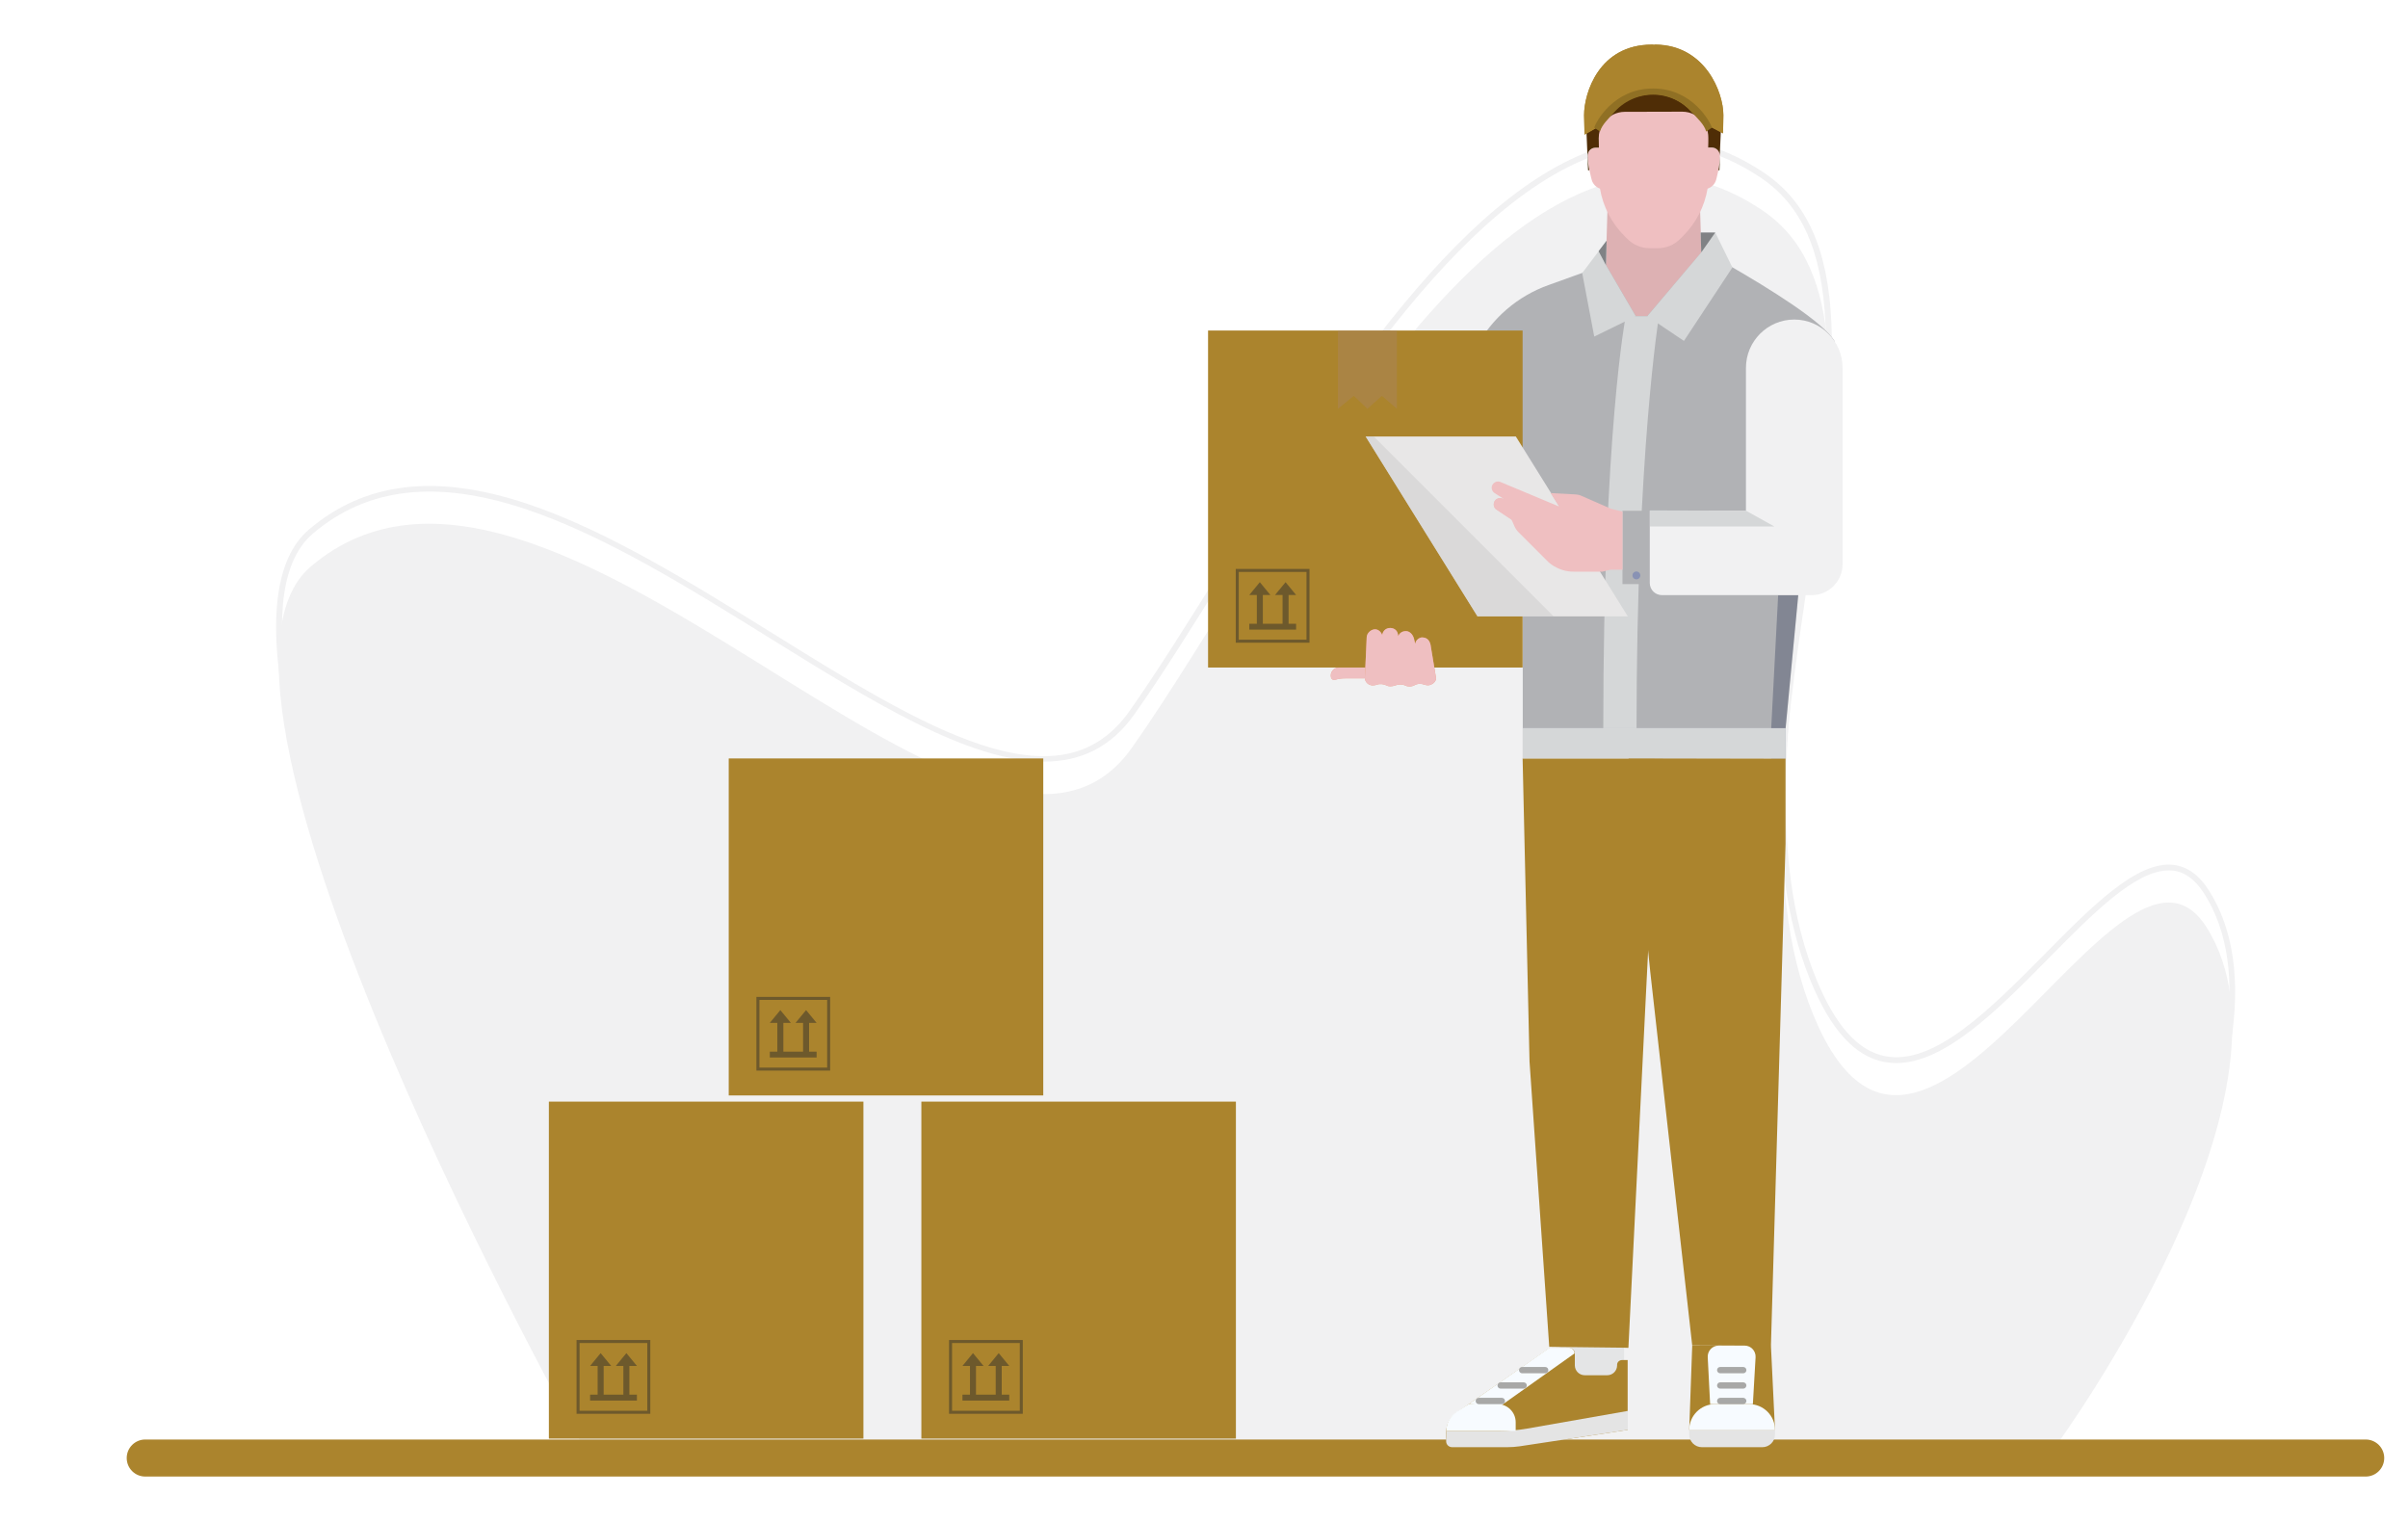 <svg xmlns="http://www.w3.org/2000/svg" xmlns:xlink="http://www.w3.org/1999/xlink" id="1747712289" x="0px" y="0px" viewBox="0 0 1600 1011" style="enable-background:new 0 0 1600 1011;" xml:space="preserve" class="svg u_1747712289" data-icon-custom="true" data-icon-name="7.svg"><style type="text/css">.st0-1747712289{fill:#F1F1F2;}	.st1-1747712289{fill:#AB842D;}	.st2-1747712289{fill:#DDB1B3;}	.st3-1747712289{fill:#EFBFC1;}	.st4-1747712289{fill:#4F2D06;}	.st5-1747712289{fill:#907024;}	.st6-1747712289{fill:#E4E5E6;}	.st7-1747712289{fill:#E4E4E4;}	.st8-1747712289{fill:#F7FBFF;}	.st9-1747712289{fill:#A8A8A7;}	.st10-1747712289{fill:#B1B2B5;}	.st11-1747712289{fill:#D5D7D8;}	.st12-1747712289{fill:#808285;}	.st13-1747712289{opacity:0.3;fill:#161F45;}	.st14-1747712289{fill:#8992B4;}	.st15-1747712289{opacity:0.5;fill:#AB855C;}	.st16-1747712289{opacity:0.5;fill:#302F2D;}	.st17-1747712289{fill:#E8E7E7;}	.st18-1747712289{opacity:0.5;fill:#CDCCCC;}	.st19-1747712289{fill:url(#SVGID_1_);}	.st20-1747712289{fill:url(#SVGID_2_);}</style><g id="BG"><path class="st0-1747712289" d="M386.2,937.1h-1.1l-0.6-1c-0.7-1.2-70.3-126-127-259.5c-33.3-78.4-55.7-144.5-66.5-196.4&#10;&#9;&#9;c-13.6-65.5-8.8-108.7,14.3-128.4c37.2-31.7,84.7-37.3,145.3-17c53,17.8,108.8,52.5,162.8,86c50.2,31.2,97.7,60.7,138.9,74.1&#10;&#9;&#9;c45.6,14.9,76.8,7.7,98.2-22.5c17.9-25.4,37.7-57.1,58.7-90.6C883.4,263.4,975.6,116,1076.7,94.4c32.9-7,65-0.1,95.6,20.5&#10;&#9;&#9;c28.3,19.1,42.4,50.8,44.6,99.9c1.9,43.4-5.8,95.2-14,150.1c-14.1,94.8-30.1,202.3,3.7,285c12.7,31.3,27.8,48.2,45.9,51.8&#10;&#9;&#9;c32.6,6.5,70-31.3,106.2-67.9c31.4-31.8,61.1-61.8,85.3-59.2c9.1,1,17.1,6.6,23.6,16.8c16.4,25.7,21.3,59.9,14.7,101.7&#10;&#9;&#9;c-5.3,33.2-17.9,71.3-37.4,113.3c-33.2,71.4-75.7,129.9-76.1,130.5l-0.6,0.8L386.2,937.1z M1361.4,636.5&#10;&#9;&#9;c-34,34.4-69,69.8-101.4,69.8c-2.8,0-5.6-0.3-8.3-0.8c-19.5-3.9-35.5-21.6-48.8-54.2c-34.2-83.7-18.1-191.7-3.9-287&#10;&#9;&#9;c8.1-54.7,15.8-106.3,13.9-149.4c-2.1-47.8-15.7-78.5-42.9-96.8c-29.7-19.9-60.9-26.7-92.6-19.9C978,119.4,886.3,266,812.6,383.8&#10;&#9;&#9;c-21,33.6-40.8,65.3-58.8,90.7C738,496.9,717.5,506,693.7,506c-50.1,0-114.9-40.3-182.3-82.1c-53.8-33.4-109.4-68-162-85.6&#10;&#9;&#9;c-59.2-19.8-105.5-14.5-141.6,16.3c-39.7,33.9-21.3,144.6,53.3,320.3c53.9,127,119.6,246.2,126.3,258.2l978.9,0.6&#10;&#9;&#9;c5.2-7.2,44.2-62.6,75.2-129.1c19.4-41.6,31.9-79.4,37.1-112.3c6.5-40.8,1.7-74.1-14.2-98.9c-6-9.2-12.8-14.2-20.8-15&#10;&#9;&#9;c-0.9-0.1-1.7-0.1-2.6-0.1C1418.9,578.3,1390.9,606.6,1361.4,636.5z"></path><path class="st0-1747712289" d="M386.1,958.4c0,0-278.6-497.5-179.7-581.9c158.4-135.1,446.1,261.3,545.7,120.3s252.8-468.8,419-357&#10;&#9;&#9;c114.4,77.1-38.8,357,33.6,534.1s203.7-148.1,261.2-58.2c70.9,110.6-98.7,343.3-98.7,343.3L386.1,958.4z"></path></g><path class="st1-1747712289" d="M84.2,968.7c0-6.8,5.5-12.3,12.3-12.3h1475.4c6.8,0,12.3,5.5,12.3,12.3s-5.5,12.3-12.3,12.3H96.5&#10;&#9;C89.7,981,84.2,975.5,84.2,968.7z"></path><g><polygon class="st2-1747712289" points="1133.1,255.4 1064.7,255.4 1068.1,138.3 1129.6,138.3 &#9;"></polygon><path class="st3-1747712289" d="M1137.6,98.1h-2.1v-38l-36.6-4.1l-36.6,4.1v38h-1.9c-3,0-5.4,2.5-5.3,5.5c0.2,4.8,0.9,9.6,2.1,14.3l0.4,1.5&#10;&#9;&#9;c0.7,2.8,2.9,5,5.5,5.9c2,11.8,7.6,22.8,16.2,31.4l2.1,2.1c3.9,3.9,9.2,6.1,14.7,6.1h5.5c5.5,0,10.8-2.2,14.7-6.1l2.1-2.1&#10;&#9;&#9;c8.6-8.6,14.2-19.6,16.2-31.4c2.7-0.8,4.9-3,5.7-5.9l0.4-1.5c1.2-4.7,1.9-9.4,2.1-14.3C1143,100.6,1140.6,98.1,1137.6,98.1z"></path><path class="st4-1747712289" d="M1141.8,113.1h0.7l0.4-9.4C1142.7,106.9,1142.4,110,1141.8,113.1z"></path><path class="st4-1747712289" d="M1054,84.5l1.2,28.6h0.8c-0.6-3.1-0.9-6.3-1.1-9.5c-0.1-3,2.3-5.5,5.3-5.5h2.2c0-2.2-0.1-4.3-0.1-6.3&#10;&#9;&#9;c-0.1-6.9,3.8-12.8,9.6-15.7c2.3-1.1,4.9-1.8,7.6-1.8l38.3-0.1c2.9,0,5.6,0.7,7.9,1.9h0l0,0c1.1,0.6,2.2,1.3,3.2,2.1&#10;&#9;&#9;c3.8,3.2,6.3,8,6.2,13.4c0,2,0,4.2-0.1,6.4h2.4c3,0,5.3,2.4,5.3,5.3l0.7-15.6l0.4-9.8c0.5-11.8-4.3-23.3-13.3-30.8&#10;&#9;&#9;C1122.1,40,1111.2,36,1100,36h-2.4c-11.2,0-22,4-30.6,11.2c-9,7.6-13.8,19.1-13.3,30.8L1054,84.5z"></path><path class="st1-1747712289" d="M1145.1,76.5l-0.2,12.1l-7.3-3.8L1124,74.4c-6.3-7.3-15.6-11.8-25.6-11.8c-4.1,0-8.1,0.8-12.1,2&#10;&#9;&#9;c-5.7,1.8-11.5,4.7-17.6,8l-8.1,12.4l-7.7,4.4l-0.3-13c0-14.6,9.9-46.8,45-46.8h2.4C1132.2,29.7,1145.1,60.6,1145.1,76.5z"></path><path class="st1-1747712289" d="M1083.3,48.7c-2.2,7.2-5,16.4-5,16.4s-3.5,4.4-9.7,7.6l-8.1,12.4l-7.7,4.4l-0.3-13c0-14.6,9.9-46.8,45-46.8&#10;&#9;&#9;h1.3c0,0-2.7,2.2-5.7,4.5C1088.5,37.9,1085.1,43,1083.3,48.7z"></path><path class="st1-1747712289" d="M1114.7,48.7c2.2,7.2,5,16.4,5,16.4s3.5,4.4,9.7,7.6l8.2,12.1l7.3,3.8l0.2-12.1c0-14.6-11.3-45.9-44.7-46.8&#10;&#9;&#9;h-1.3c0,0,2.7,2.2,5.7,4.5C1109.5,37.9,1113,43,1114.7,48.7z"></path><g><path class="st5-1747712289" d="M1137.5,84.8l-3.8,2.6c-1.4-4.9-5.9-8.7-9.1-12.4c-6.5-7.5-16-12.1-26.2-12.1s-19.8,4.6-26.2,12.1&#10;&#9;&#9;&#9;c-3.2,3.7-7.7,7.6-9.1,12.4l-3.8-2.6c1-3.6,12.7-26,39.1-26C1124.9,58.8,1136.6,81.6,1137.5,84.8z"></path></g></g><g><rect x="1036" y="893" class="st6-1747712289" width="43.1" height="27.6"></rect><polygon class="st1-1747712289" points="1099.4,503.9 1098.7,560.5 1093.8,657.6 1082,895.5 1079.1,895.4 1036,894.9 1029.4,894.8 &#10;&#9;&#9;1016.3,705.3 1011.7,503.9 &#9;"></polygon><path class="st1-1747712289" d="M1186.4,503.9v56.8l-9.7,333.4v0l0,0.1l-16-0.1l-19.9-0.1c0,0,0,0,0,0l-16.4-0.1l-27.9-248.4l-14.4-141.8&#10;&#9;&#9;L1186.4,503.9z"></path><g><polygon class="st1-1747712289" points="1122.4,950 1124.4,894 1176.7,894 1179.4,950 &#9;&#9;"></polygon><path class="st7-1747712289" d="M1179.4,950h-57v3.1c0,4.6,3.8,8.4,8.4,8.4h40.2c4.6,0,8.4-3.8,8.4-8.4V950z"></path><path class="st8-1747712289" d="M1179.4,950h-57v0c0-9.4,7.7-17.1,17.1-17.1h22.8C1171.8,932.9,1179.4,940.6,1179.4,950L1179.4,950z"></path><path class="st8-1747712289" d="M1164.7,932.9h-28.4l-1.6-31.2c-0.2-4.2,3.1-7.7,7.3-7.7h17.2c4.2,0,7.5,3.5,7.3,7.7L1164.7,932.9z"></path><g><path class="st9-1747712289" d="M1158.3,932.9H1143c-1.1,0-2.1-0.9-2.1-2.1c0-1.1,0.9-2.1,2.1-2.1h15.3c1.1,0,2.1,0.9,2.1,2.1&#10;&#9;&#9;&#9;&#9;C1160.3,932,1159.4,932.9,1158.3,932.9z"></path></g><g><path class="st9-1747712289" d="M1158.3,922.6H1143c-1.1,0-2.1-0.9-2.1-2.1c0-1.1,0.9-2.1,2.1-2.1h15.3c1.1,0,2.1,0.9,2.1,2.1&#10;&#9;&#9;&#9;&#9;C1160.3,921.7,1159.4,922.6,1158.3,922.6z"></path></g><g><path class="st9-1747712289" d="M1158.3,912.4H1143c-1.1,0-2.1-0.9-2.1-2.1s0.9-2.1,2.1-2.1h15.3c1.1,0,2.1,0.9,2.1,2.1&#10;&#9;&#9;&#9;&#9;S1159.4,912.4,1158.3,912.4z"></path></g></g><g><path class="st1-1747712289" d="M1077.8,903.6h3.7V950l-70.8,10.8c-3.5,0.5-7,0.8-10.5,0.8h-32.6c-3.7,0-6.7-3-6.7-6.7v-3.3&#10;&#9;&#9;&#9;c0-5.2,2.5-10,6.8-13l62.1-43.1h12.8c2.1,0,3.8,1.7,3.8,3.8v7.8c0,3.7,3,6.6,6.6,6.6h14.9c3.7,0,6.6-3,6.6-6.6l0,0&#10;&#9;&#9;&#9;C1074.3,905.1,1075.9,903.6,1077.8,903.6z"></path><path class="st7-1747712289" d="M964.9,961.5h36.4c2.8,0,5.7-0.2,8.5-0.6l71.8-10.9v-12.6l-66.7,11.7c-6.2,1.1-12.4,1.6-18.7,1.6H961&#10;&#9;&#9;&#9;l-0.1,6.9C960.9,959.8,962.7,961.5,964.9,961.5z"></path><path class="st8-1747712289" d="M975.8,932.9l21.5,1l48.9-34.7l0,0c0-2.1-1.7-3.8-3.8-3.8h-12.8L975.8,932.9z"></path><path class="st8-1747712289" d="M961,950.7L961,950.7c0-5.1,2.6-9.9,6.9-12.7l7.9-5.1h19.3c6.6,0,12,5.4,12,12v5.8H961z"></path><g><path class="st9-1747712289" d="M997.9,932.9h-15.3c-1.1,0-2.1-0.9-2.1-2.1c0-1.1,0.9-2.1,2.1-2.1h15.3c1.1,0,2.1,0.9,2.1,2.1&#10;&#9;&#9;&#9;&#9;C1000,932,999.1,932.9,997.9,932.9z"></path></g><g><path class="st9-1747712289" d="M1012.4,922.6h-15.3c-1.1,0-2.1-0.9-2.1-2.1c0-1.1,0.9-2.1,2.1-2.1h15.3c1.1,0,2.1,0.9,2.1,2.1&#10;&#9;&#9;&#9;&#9;C1014.5,921.7,1013.5,922.6,1012.4,922.6z"></path></g><g><path class="st9-1747712289" d="M1026.7,912.4h-15.3c-1.1,0-2.1-0.9-2.1-2.1s0.9-2.1,2.1-2.1h15.3c1.1,0,2.1,0.9,2.1,2.1&#10;&#9;&#9;&#9;&#9;S1027.8,912.4,1026.7,912.4z"></path></g></g></g><g><path class="st10-1747712289" d="M1219,226.7l-0.3,1.8L1197,373.4l-10.5,110.4h-174.7V306.9l-45.5,60.5H838.1v-55.9h99.3l43.6-80.9&#10;&#9;&#9;c10.3-19.2,27.4-33.9,47.9-41.2l38-13.7l20,34.3l7.6,0l36.9-43.4c0,0,8.2,4.4,19.7,11C1174.6,191.2,1211.7,213.9,1219,226.7z"></path><path class="st11-1747712289" d="M1087.4,483.8h-22.1c0-197.3,14.9-273.7,14.9-273.7h22.1C1102.3,210.1,1087.4,301.4,1087.4,483.8z"></path><polygon class="st11-1747712289" points="1094.5,210.1 1118.9,226.5 1151.1,177.7 1139.7,154.5 1130,154.5 1130.4,167.7 &#9;"></polygon><polygon class="st12-1747712289" points="1130.4,167.7 1139.7,154.5 1130,154.5 &#9;"></polygon><polygon class="st11-1747712289" points="1067.3,160.2 1051.3,181.4 1059.3,223.6 1086.9,210.1 1066.9,175.8 &#9;"></polygon><polygon class="st12-1747712289" points="1067.1,176.2 1067.5,159.9 1062.2,166.9 &#9;"></polygon><rect x="1022.7" y="267.6" class="st10-1747712289" width="31.5" height="6.8"></rect><polygon class="st13-1747712289" points="1194.8,395.4 1181.5,395.4 1176.9,483.4 1176.9,503.9 1186.4,503.9 1186.4,483.8 &#9;"></polygon><rect x="1078.1" y="339.3" transform="matrix(-1 -1.224647e-16 1.224647e-16 -1 2174.358 727.36)" class="st10-1747712289" width="18.2" height="48.7"></rect><path class="st0-1747712289" d="M1160.1,244.4v94.9h-63.9v48c0,4.5,3.6,8.1,8.1,8.1h99.5c11.3,0,20.5-9.2,20.5-20.5V244.4&#10;&#9;&#9;c0-17.7-14.4-32.1-32.1-32.1l0,0C1174.5,212.3,1160.1,226.7,1160.1,244.4z"></path><path class="st14-1747712289" d="M1089.9,382.3c0,1.4-1.1,2.6-2.6,2.6c-1.4,0-2.6-1.1-2.6-2.6c0-1.4,1.1-2.6,2.6-2.6&#10;&#9;&#9;C1088.8,379.7,1089.9,380.9,1089.9,382.3z"></path><polygon class="st11-1747712289" points="1160.1,339.3 1096.3,339.1 1096.3,349.8 1179,349.8 &#9;"></polygon><rect x="1011.7" y="483.8" class="st11-1747712289" width="174.7" height="20.1"></rect></g><rect x="802.7" y="219.6" class="st1-1747712289" width="209" height="223.9"></rect><polygon class="st15-1747712289" points="928.2,271.6 918.2,263 908.6,271.6 899.5,263 889,271.6 889,219.6 928.2,219.6 "></polygon><path class="st16-1747712289" d="M861.1,418.3h-31v-3.9h5v-19.1h-5l7-8.5l7,8.5h-5v19.1h13.1v-19.1h-5l7-8.5l7,8.5h-5v19.1h5V418.3z M870.1,378&#10;&#9;v49h-49v-49H870.1z M868.1,380h-45v45h45V380z"></path><rect x="364.7" y="731.9" class="st1-1747712289" width="209" height="223.9"></rect><path class="st16-1747712289" d="M423.1,930.5h-31v-3.9h5v-19.1h-5l7-8.5l7,8.5h-5v19.1h13.1v-19.1h-5l7-8.5l7,8.5h-5v19.1h5V930.5z&#10;&#9; M432.1,890.3v49h-49v-49H432.1z M430.1,892.3h-45v45h45V892.3z"></path><rect x="612.2" y="731.9" class="st1-1747712289" width="209" height="223.9"></rect><path class="st16-1747712289" d="M670.5,930.5h-31v-3.9h5v-19.1h-5l7-8.5l7,8.5h-5v19.1h13.1v-19.1h-5l7-8.5l7,8.5h-5v19.1h5V930.5z&#10;&#9; M679.6,890.3v49h-49v-49H679.6z M677.6,892.3h-45v45h45V892.3z"></path><rect x="484.2" y="503.9" class="st1-1747712289" width="209" height="223.9"></rect><path class="st16-1747712289" d="M542.5,702.6h-31v-3.9h5v-19.1h-5l7-8.5l7,8.5h-5v19.1h13.1v-19.1h-5l7-8.5l7,8.5h-5v19.1h5V702.6z&#10;&#9; M551.6,662.3v49h-49v-49H551.6z M549.6,664.3h-45v45h45V664.3z"></path><g><polygon class="st17-1747712289" points="1081.6,409.5 981.7,409.5 907.4,290 1007.2,290 &#9;"></polygon><g><path class="st3-1747712289" d="M1078.1,339.9v38.6h-8.1l-5.2,1.3h-19.4c-2.5,0-4.9-0.4-7.2-1.1h0c-3.9-1.2-7.5-3.3-10.4-6.3l-8.9-8.9l-10-10&#10;&#9;&#9;&#9;c-1-1-1.9-2.3-2.5-3.6l-1.7-3.9l-0.3-0.7l-10.1-6.7c-1.6-1.1-2.2-3.1-1.5-4.9l0-0.1c0.8-1.9,2.8-3,4.8-2.5&#10;&#9;&#9;&#9;c0.7,0.2,1.3,0.3,1.5,0.4l0.1,0l-6.1-3.9c-1.9-1.2-2.5-3.7-1.4-5.6c0.8-1.3,2.2-2.1,3.6-2.1c0.5,0,1.1,0.1,1.6,0.3l39,16.3&#10;&#9;&#9;&#9;l-5.6-8.9l16.8,0.9c1.2,0.1,2.3,0.3,3.4,0.8l19.9,8.7L1078.1,339.9z"></path><path class="st3-1747712289" d="M1034.7,359.6l-30-13.7l-0.3-0.7l-10.1-6.7c-1.6-1.1-2.2-3.1-1.5-4.9l0-0.1c0.8-1.9,2.8-3,4.8-2.5&#10;&#9;&#9;&#9;c0.7,0.2,1.3,0.3,1.5,0.4l0.1,0l35.4,16.7c0,0-2,2.7-1.9,5C1032.8,357.5,1035.5,357.4,1034.7,359.6z"></path></g><polyline class="st18-1747712289" points="1032.3,409.5 981.7,409.5 907.4,290 912.8,290 &#9;"></polyline></g><g><linearGradient id="SVGID_1_" gradientUnits="userSpaceOnUse" x1="930.415" y1="456.143" x2="930.415" y2="417.271"><stop offset="0" style="stop-color:#E8A78D"></stop><stop offset="1" style="stop-color:#E78F6E"></stop></linearGradient><path class="st19-1747712289" d="M944.8,423.5c-1.6,0-4.3,1.8-4.4,4.3c0,0-0.6-2-0.9-3.5c-0.7-2.8-2.9-5.1-5.5-5c-2.5,0.1-4,1.3-5,3.3&#10;&#9;&#9;c0-3-2-5.4-5.3-5.4c-3,0-4.9,2.1-5.3,4.7c-0.7-2-2.5-3.9-5-3.8c-2.8,0.2-5.3,2.8-5.3,5.4l-1.2,26.9c0,2.6,2.2,4.9,5.1,5&#10;&#9;&#9;c0.9,0,2-0.2,3-0.5c2-0.8,4.3-0.4,6.3,0.5c0.7,0.4,1.5,0.6,2.5,0.6c1,0,2.1-0.2,3.2-0.6c2.2-0.8,4.7-0.9,6.8,0.1&#10;&#9;&#9;c0.8,0.4,1.7,0.6,2.7,0.6c1.2,0,2.4-0.3,3.5-0.9c2-1.1,4.4-1.1,6.5-0.3c0.8,0.3,1.7,0.4,2.5,0.4c2.6-0.2,5.2-2.3,5.2-4.7l-3.7-22.4&#10;&#9;&#9;C949.6,424.7,947.5,423.5,944.8,423.5z"></path><path class="st3-1747712289" d="M944.8,423.5c-1.6,0-4.3,1.8-4.4,4.3c0,0-0.6-2-0.9-3.5c-0.7-2.8-2.9-5.1-5.5-5c-2.5,0.1-4,1.3-5,3.3&#10;&#9;&#9;c0-3-2-5.4-5.3-5.4c-3,0-4.9,2.1-5.3,4.7c-0.7-2-2.5-3.9-5-3.8c-2.8,0.2-5.3,2.8-5.3,5.4l-1.2,26.9c0,2.6,2.2,4.9,5.1,5&#10;&#9;&#9;c0.9,0,2-0.2,3-0.5c2-0.8,4.3-0.4,6.3,0.5c0.7,0.4,1.5,0.6,2.5,0.6c1,0,2.1-0.2,3.2-0.6c2.2-0.8,4.7-0.9,6.8,0.1&#10;&#9;&#9;c0.8,0.4,1.7,0.6,2.7,0.6c1.2,0,2.4-0.3,3.5-0.9c2-1.1,4.4-1.1,6.5-0.3c0.8,0.3,1.7,0.4,2.5,0.4c2.6-0.2,5.2-2.3,5.2-4.7l-3.7-22.4&#10;&#9;&#9;C949.6,424.7,947.5,423.5,944.8,423.5z"></path><linearGradient id="SVGID_2_" gradientUnits="userSpaceOnUse" x1="895.647" y1="451.775" x2="895.647" y2="443.467"><stop offset="0" style="stop-color:#EBB39B"></stop><stop offset="1" style="stop-color:#E78F6E"></stop></linearGradient><path class="st20-1747712289" d="M906.8,450.7H894c-2.4,0-4.7,0.3-7,1l0,0c-1.2,0.3-2.3-0.4-2.6-1.5l0,0c-0.9-3.4,1.7-6.7,5.2-6.7h17.6&#10;&#9;&#9;L906.8,450.7z"></path><path class="st3-1747712289" d="M906.8,450.7H894c-2.4,0-4.7,0.3-7,1l0,0c-1.2,0.3-2.3-0.4-2.6-1.5l0,0c-0.9-3.4,1.7-6.7,5.2-6.7h17.6&#10;&#9;&#9;L906.8,450.7z"></path></g></svg>